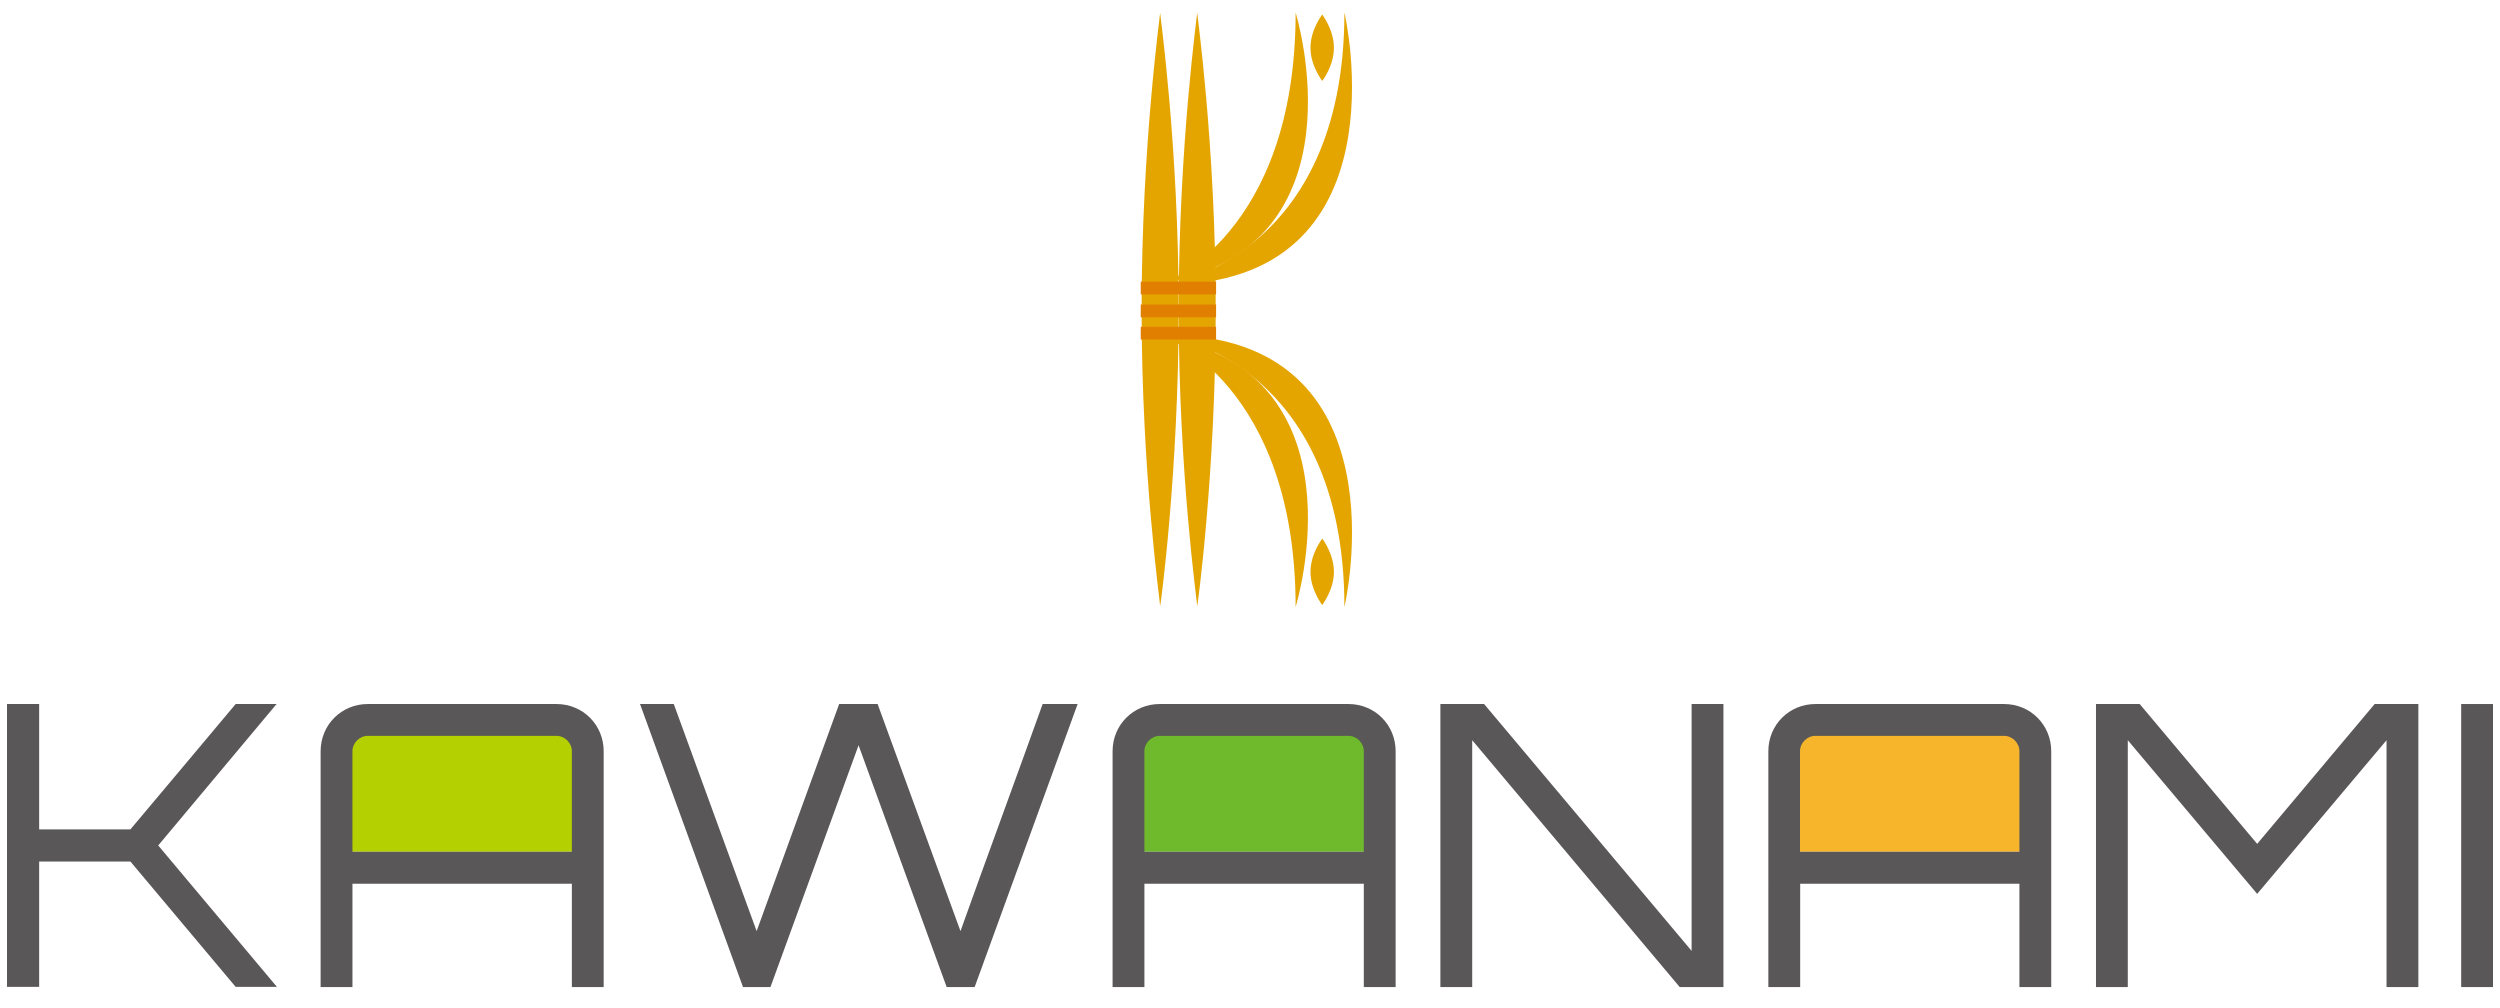 <?xml version="1.0" encoding="utf-8"?>
<!-- Generator: Adobe Illustrator 25.0.0, SVG Export Plug-In . SVG Version: 6.00 Build 0)  -->
<svg version="1.1" id="レイヤー_1" xmlns="http://www.w3.org/2000/svg" xmlns:xlink="http://www.w3.org/1999/xlink" x="0px"
	 y="0px" viewBox="0 0 143 57.63" style="enable-background:new 0 0 143 57.63;" xml:space="preserve">
<style type="text/css">
	.st0{fill:#B4D000;}
	.st1{fill:#6FB92C;}
	.st2{fill:#F7B52C;}
	.st3{fill:#595757;}
	.st4{fill:#E5A500;}
	.st5{fill:#E07F00;}
</style>
<g>
	<g>
		<path class="st0" d="M32.96,48.72v-5.95c0-0.49-0.42-0.91-0.91-0.91H20.89c-0.49,0-0.91,0.42-0.91,0.91v5.95H32.96z"/>
		<path class="st1" d="M78.37,48.72v-5.95c0-0.49-0.42-0.91-0.91-0.91H66.3c-0.49,0-0.91,0.42-0.91,0.91v5.95H78.37z"/>
		<path class="st2" d="M115.72,48.72v-5.95c0-0.49-0.42-0.91-0.91-0.91h-11.16c-0.49,0-0.91,0.42-0.91,0.91v5.95H115.72z"/>
		<path class="st3" d="M15.82,40.27l-6.77,8.09l6.79,8.09h-2.36l-6.02-7.17H2.24v7.17H0.4V40.27h1.84v7.17h5.22
			c1.96-2.34,4.07-4.83,6.02-7.17H15.82z"/>
		<path class="st3" d="M31.83,40.27c1.51,0,2.7,1.19,2.7,2.7v13.49h-1.82v-5.91H20.16v5.91h-1.82V42.97c0-1.51,1.19-2.7,2.7-2.7
			H31.83z M32.71,48.72v-5.75c0-0.47-0.4-0.88-0.88-0.88H21.04c-0.47,0-0.88,0.4-0.88,0.88v5.75H32.71z"/>
		<path class="st3" d="M61.64,40.27l-5.89,16.19h-1.6l-5.04-13.83l-5.04,13.83h-1.57l-5.89-16.19h1.93l4.74,12.99
			c1.44-3.98,3.26-8.97,4.72-12.99h2.2l4.74,12.99c1.42-3.98,3.26-8.97,4.7-12.99H61.64z"/>
		<path class="st3" d="M77.13,40.27c1.51,0,2.7,1.19,2.7,2.7v13.49h-1.82v-5.91H65.46v5.91h-1.82V42.97c0-1.51,1.19-2.7,2.7-2.7
			H77.13z M78.01,48.72v-5.75c0-0.47-0.4-0.88-0.88-0.88H66.34c-0.47,0-0.88,0.4-0.88,0.88v5.75H78.01z"/>
		<path class="st3" d="M96.76,40.27h1.82v16.19h-2.5L84.21,42.34v14.12h-1.82V40.27h2.5l11.87,14.12V40.27z"/>
		<path class="st3" d="M114.63,40.27c1.51,0,2.7,1.19,2.7,2.7v13.49h-1.82v-5.91h-12.54v5.91h-1.82V42.97c0-1.51,1.19-2.7,2.7-2.7
			H114.63z M115.51,48.72v-5.75c0-0.47-0.4-0.88-0.88-0.88h-10.79c-0.47,0-0.88,0.4-0.88,0.88v5.75H115.51z"/>
		<path class="st3" d="M135.83,40.27h2.5v16.19h-1.82V42.34l-7.4,8.79l-7.4-8.79v14.12h-1.82V40.27h2.5l6.72,8L135.83,40.27z"/>
		<path class="st3" d="M140.78,40.27h1.82v16.19h-1.82V40.27z"/>
	</g>
	<g>
		<g>
			<path class="st4" d="M76.3,32.71c0-1.05-0.67-1.91-0.67-1.9c0,0.02-0.67,0.85-0.67,1.9c0,1.05,0.68,1.9,0.67,1.9
				C75.62,34.61,76.3,33.76,76.3,32.71z"/>
			<path class="st4" d="M66.54,19.23c0,0,7.57,2.79,7.57,15.49C74.11,34.72,78.23,21.43,66.54,19.23z"/>
			<path class="st4" d="M66.66,19.15c0,0,10.24,1.47,10.24,15.57C76.91,34.72,80.54,19.15,66.66,19.15z"/>
		</g>
		<g>
			<path class="st4" d="M76.3,2.73c0,1.05-0.67,1.91-0.67,1.9c0-0.02-0.67-0.85-0.67-1.9s0.68-1.9,0.67-1.9
				C75.62,0.83,76.3,1.68,76.3,2.73z"/>
			<path class="st4" d="M66.54,16.21c0,0,7.57-2.79,7.57-15.49C74.11,0.72,78.23,14.02,66.54,16.21z"/>
			<path class="st4" d="M66.66,16.29c0,0,10.24-1.47,10.24-15.57C76.91,0.72,80.54,16.29,66.66,16.29z"/>
		</g>
		<path class="st4" d="M67.42,17.7c0,9.37-1.06,17.11-1.06,16.97c0-0.22-1.06-7.6-1.06-16.97s1.08-16.97,1.06-16.97
			S67.42,8.32,67.42,17.7z"/>
		<path class="st4" d="M69.54,17.7c0,9.37-1.06,17.11-1.06,16.97c0-0.22-1.06-7.6-1.06-16.97S68.5,0.72,68.48,0.72
			C68.46,0.72,69.54,8.32,69.54,17.7z"/>
		<rect x="65.25" y="16.11" class="st5" width="4.31" height="0.73"/>
		<rect x="65.25" y="17.42" class="st5" width="4.31" height="0.73"/>
		<rect x="65.25" y="18.69" class="st5" width="4.31" height="0.73"/>
	</g>
</g>
</svg>
